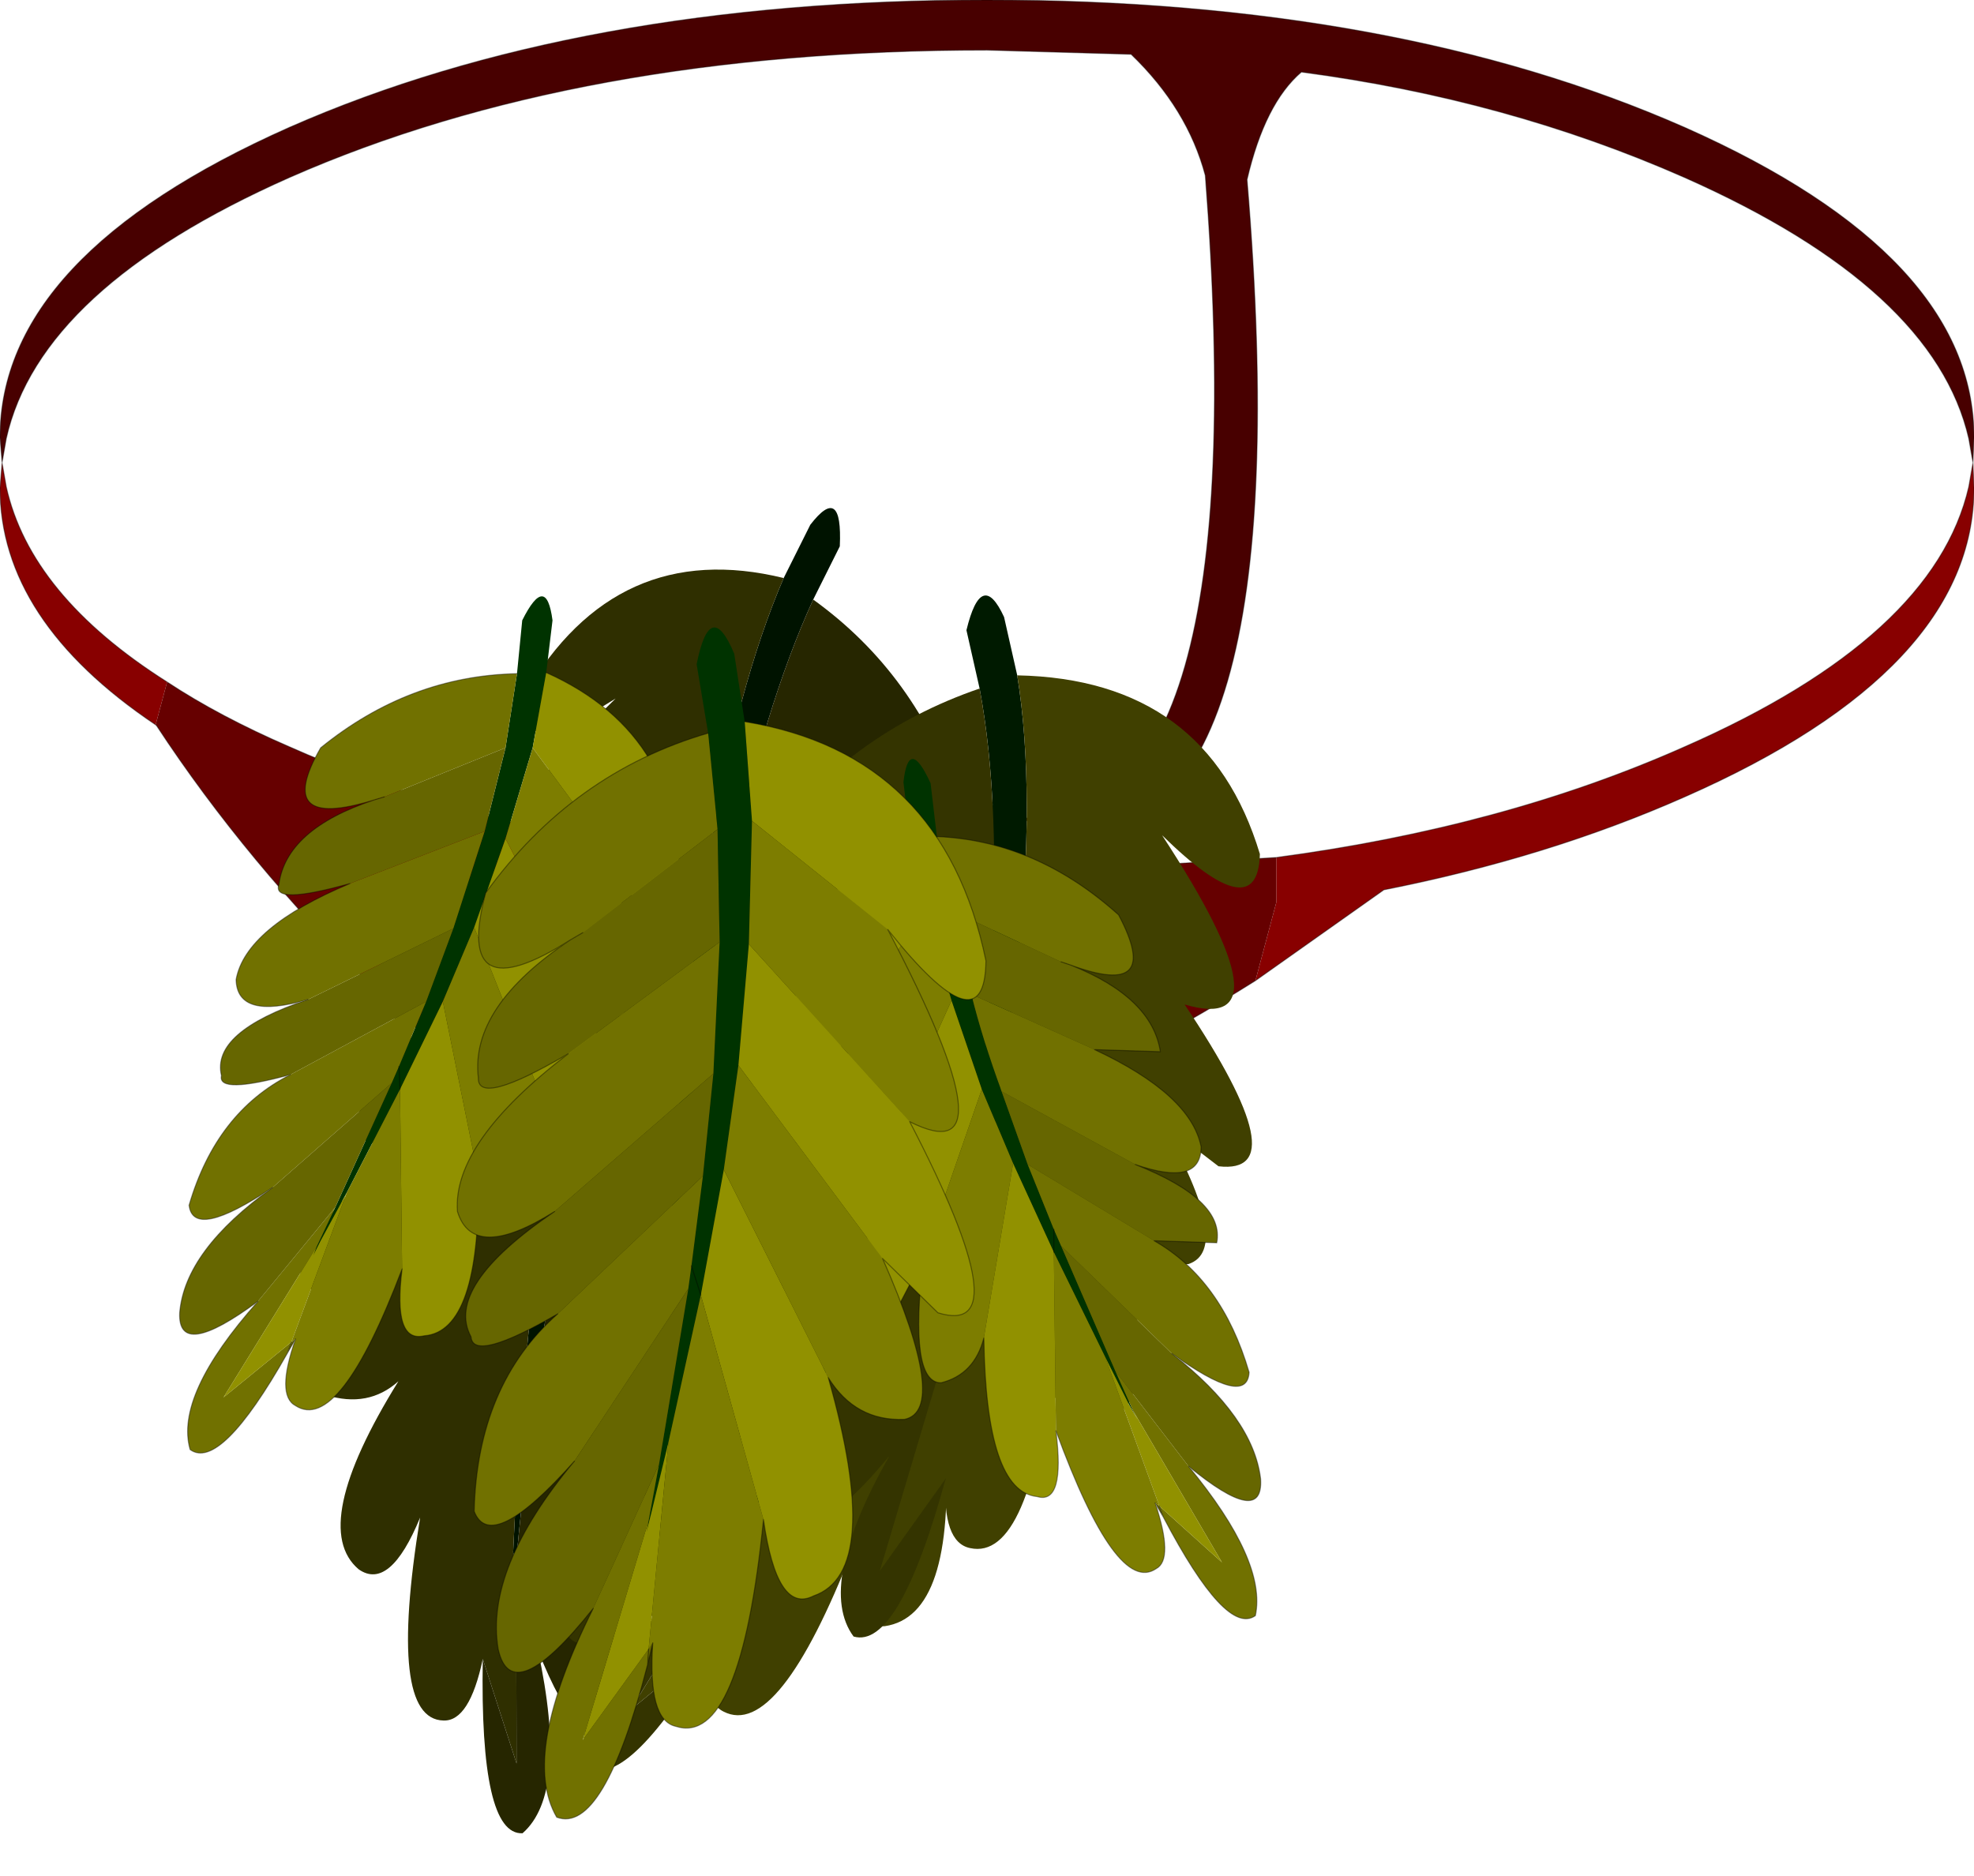 <?xml version="1.0"?>
<svg xmlns="http://www.w3.org/2000/svg" xmlns:xlink="http://www.w3.org/1999/xlink" width="94.5px" height="89.8px"><g transform="matrix(1, 0, 0, 1, -205.5, -157.05)"><use xlink:href="#object-0" width="94.5" height="58.8" transform="matrix(1, 0, 0, 1, 205.5, 157.05)"/><use xlink:href="#object-1" width="13.75" height="27.75" transform="matrix(-1.576, -0.422, -0.466, 1.74, 248.05, 197.95)"/><use xlink:href="#object-3" width="13.75" height="27.75" transform="matrix(1.74, 0.466, -0.466, 1.74, 241.4, 192.15)"/><use xlink:href="#object-5" width="13.75" height="27.75" transform="matrix(-1.576, -0.422, -0.466, 1.74, 255.5, 184.15)"/><use xlink:href="#object-7" width="13.75" height="27.75" transform="matrix(1.801, 0, 0, 1.801, 241.05, 185.6)"/><use xlink:href="#object-9" width="51.75" height="58.55" transform="matrix(1, 0, 0, 1, 214.1, 185.6)"/></g><defs><g transform="matrix(1, 0, 0, 1, -205.5, -157.05)" id="object-0"><path fill-rule="evenodd" fill="#480000" stroke="none" d="M259.65 159.65L252.75 159.45Q233.2 159.45 219.35 165.55Q207.4 170.85 205.8 178.05L205.6 179.2L205.5 178Q205.5 169.3 219.35 163.15Q233.2 157.05 252.75 157.05Q272.3 157.05 286.15 163.15Q300 169.3 300 178L299.95 179.2L299.75 178.05Q298.1 170.85 286.15 165.55Q277.65 161.8 267.8 160.5Q266.05 162 265.2 165.65Q267.9 197.95 256.05 197.1L254.4 196.2Q265.65 197.05 263.2 165.45Q262.35 162.25 259.65 159.65"/><path fill-rule="evenodd" fill="#880000" stroke="none" d="M205.6 179.2L205.8 180.35Q206.95 185.55 213.5 189.7L212.95 191.75Q205.5 186.75 205.5 180.4L205.6 179.2M266.6 198.1Q277.5 196.65 286.15 192.8Q298.1 187.55 299.75 180.35L299.95 179.2L300 180.4Q300 189.1 286.15 195.2Q279.6 198.1 271.75 199.65L265.6 204L266.6 200.25L266.6 198.1"/><path fill-rule="evenodd" fill="#660000" stroke="none" d="M213.5 189.7Q216 191.35 219.35 192.8Q233.2 198.95 252.75 198.95L266.6 198.1L266.6 200.25L265.6 204Q253.3 211.75 237.5 215.85Q221.6 204.9 213 191.8L212.95 191.75L213.5 189.7"/><path fill="none" stroke="#000000" stroke-opacity="0.4" stroke-width="0.05" stroke-linecap="round" stroke-linejoin="round" d="M205.6 179.2L205.8 178.05Q207.4 170.85 219.35 165.55Q233.2 159.45 252.75 159.45L259.65 159.65Q262.35 162.25 263.2 165.45Q265.65 197.05 254.4 196.2L256.05 197.1Q267.9 197.95 265.2 165.65Q266.05 162 267.8 160.5Q277.65 161.8 286.15 165.55Q298.1 170.85 299.75 178.05L299.95 179.2L300 178Q300 169.3 286.15 163.15Q272.3 157.05 252.75 157.05Q233.2 157.05 219.35 163.15Q205.5 169.3 205.5 178L205.6 179.2L205.8 180.35Q206.95 185.55 213.5 189.7Q216 191.35 219.35 192.8Q233.2 198.95 252.75 198.95L266.6 198.1Q277.5 196.65 286.15 192.8Q298.1 187.55 299.75 180.35L299.95 179.2L300 180.4Q300 189.1 286.15 195.2Q279.6 198.1 271.75 199.65L265.6 204Q253.3 211.75 237.5 215.85Q221.6 204.9 213 191.8L212.95 191.75Q205.5 186.75 205.5 180.4L205.6 179.2"/></g><g transform="matrix(1, 0, 0, 1, 6.85, 13.9)" id="object-1"><use xlink:href="#object-2" width="13.75" height="27.75" transform="matrix(1, 0, 0, 1, -6.85, -13.9)"/></g><g transform="matrix(1, 0, 0, 1, 6.85, 13.9)" id="object-2"><path fill-rule="evenodd" fill="#001300" stroke="none" d="M-0.55 -11.45L-0.9 -13Q-0.5 -14.65 0.1 -13.35L0.45 -11.8Q1.45 -5.6 -1.5 6.6L-1.75 7L-1.65 6.8Q0.6 -5.3 -0.55 -11.45"/><path fill-rule="evenodd" fill="#2f2f00" stroke="none" d="M0.45 -11.8Q5.5 -11.7 6.9 -7.05Q6.85 -5.05 4.3 -7.55Q7.8 -2.2 4.9 -3.05Q7.95 1.5 5.8 1.25L4.3 0.1Q6.2 3.45 5 3.85Q3.7 3.9 3.05 3Q4.5 7.35 2.75 8.1Q1.7 8.45 1.4 6.35Q0.8 11.75 -0.8 11.4Q-1.55 11.25 -1.45 9.55L-3.2 12L-1.65 6.8L-1.75 7L-1.5 6.6Q1.45 -5.6 0.45 -11.8"/><path fill-rule="evenodd" fill="#262600" stroke="none" d="M-1.45 9.55Q-2.7 14.1 -3.9 13.75Q-4.9 12.4 -2.95 8.95Q-5.05 11.5 -5.5 10.2Q-6 8.3 -3.7 5.65Q-5.9 7.9 -6.2 7.05Q-6.25 4.1 -4.1 2.25Q-6.4 3.6 -6.45 3.05Q-7.25 1.8 -4.35 -0.05Q-6.45 1.4 -6.85 0.25Q-7 -1.45 -4.1 -3.7Q-6.4 -2.2 -6.4 -2.95Q-6.6 -4.55 -4.05 -6.35Q-7.1 -4.35 -6.2 -7.3Q-4.05 -10.25 -0.55 -11.45Q0.6 -5.3 -1.65 6.8L-3.2 12L-1.45 9.55"/></g><g transform="matrix(1, 0, 0, 1, 6.85, 13.9)" id="object-3"><use xlink:href="#object-4" width="13.75" height="27.75" transform="matrix(1, 0, 0, 1, -6.85, -13.9)"/></g><g transform="matrix(1, 0, 0, 1, 6.85, 13.9)" id="object-4"><path fill-rule="evenodd" fill="#001a00" stroke="none" d="M-0.55 -11.45L-0.9 -13Q-0.5 -14.65 0.1 -13.35L0.45 -11.8Q1.45 -5.6 -1.5 6.6L-1.75 7L-1.65 6.8Q0.6 -5.3 -0.55 -11.45"/><path fill-rule="evenodd" fill="#404000" stroke="none" d="M0.45 -11.8Q5.5 -11.7 6.9 -7.05Q6.85 -5.05 4.3 -7.55Q7.8 -2.2 4.9 -3.05Q7.95 1.5 5.8 1.25L4.3 0.1Q6.2 3.45 5 3.85Q3.7 3.9 3.05 3Q4.5 7.35 2.75 8.1Q1.7 8.45 1.4 6.35Q0.8 11.75 -0.8 11.4Q-1.55 11.25 -1.45 9.55L-3.2 12L-1.65 6.8L-1.75 7L-1.5 6.6Q1.45 -5.6 0.45 -11.8"/><path fill-rule="evenodd" fill="#343400" stroke="none" d="M-1.45 9.55Q-2.7 14.1 -3.9 13.75Q-4.9 12.4 -2.95 8.95Q-5.05 11.5 -5.5 10.2Q-6 8.3 -3.7 5.65Q-5.9 7.9 -6.2 7.05Q-6.25 4.1 -4.1 2.25Q-6.4 3.6 -6.45 3.05Q-7.25 1.8 -4.35 -0.05Q-6.45 1.4 -6.85 0.25Q-7 -1.45 -4.1 -3.7Q-6.4 -2.2 -6.4 -2.95Q-6.6 -4.55 -4.05 -6.35Q-7.1 -4.35 -6.2 -7.3Q-4.05 -10.25 -0.55 -11.45Q0.6 -5.3 -1.65 6.8L-3.2 12L-1.45 9.55"/></g><g transform="matrix(1, 0, 0, 1, 6.85, 13.9)" id="object-5"><use xlink:href="#object-6" width="13.75" height="27.75" transform="matrix(1, 0, 0, 1, -6.85, -13.9)"/></g><g transform="matrix(1, 0, 0, 1, 6.85, 13.9)" id="object-6"><path fill-rule="evenodd" fill="#001300" stroke="none" d="M-0.55 -11.45L-0.9 -13Q-0.5 -14.65 0.1 -13.35L0.45 -11.8Q1.45 -5.6 -1.5 6.6L-1.75 7L-1.65 6.8Q0.6 -5.3 -0.55 -11.45"/><path fill-rule="evenodd" fill="#2f2f00" stroke="none" d="M0.45 -11.8Q5.5 -11.7 6.9 -7.05Q6.85 -5.05 4.3 -7.55Q7.8 -2.2 4.9 -3.05Q7.95 1.5 5.8 1.25L4.3 0.1Q6.2 3.45 5 3.85Q3.7 3.9 3.05 3Q4.5 7.35 2.75 8.1Q1.7 8.45 1.4 6.35Q0.8 11.75 -0.8 11.4Q-1.55 11.25 -1.45 9.55L-3.2 12L-1.65 6.8L-1.75 7L-1.5 6.6Q1.45 -5.6 0.45 -11.8"/><path fill-rule="evenodd" fill="#262600" stroke="none" d="M-1.45 9.55Q-2.7 14.1 -3.9 13.75Q-4.9 12.4 -2.95 8.95Q-5.05 11.5 -5.5 10.2Q-6 8.3 -3.7 5.65Q-5.9 7.9 -6.2 7.05Q-6.25 4.1 -4.1 2.25Q-6.4 3.6 -6.45 3.05Q-7.25 1.8 -4.35 -0.05Q-6.45 1.4 -6.85 0.25Q-7 -1.45 -4.1 -3.7Q-6.4 -2.2 -6.4 -2.95Q-6.6 -4.55 -4.05 -6.35Q-7.1 -4.35 -6.2 -7.3Q-4.05 -10.25 -0.55 -11.45Q0.6 -5.3 -1.65 6.8L-3.2 12L-1.45 9.55"/></g><g transform="matrix(1, 0, 0, 1, 6.85, 13.9)" id="object-7"><use xlink:href="#object-8" width="13.75" height="27.75" transform="matrix(1, 0, 0, 1, -6.85, -13.9)"/></g><g transform="matrix(1, 0, 0, 1, 6.85, 13.9)" id="object-8"><path fill-rule="evenodd" fill="#001a00" stroke="none" d="M-0.55 -11.45L-0.9 -13Q-0.5 -14.65 0.1 -13.35L0.45 -11.8Q1.45 -5.6 -1.5 6.6L-1.75 7L-1.65 6.8Q0.6 -5.3 -0.55 -11.45"/><path fill-rule="evenodd" fill="#404000" stroke="none" d="M0.45 -11.8Q5.5 -11.7 6.9 -7.05Q6.85 -5.05 4.3 -7.55Q7.8 -2.2 4.9 -3.05Q7.95 1.5 5.8 1.25L4.3 0.1Q6.2 3.45 5 3.85Q3.7 3.9 3.05 3Q4.5 7.35 2.75 8.1Q1.7 8.45 1.4 6.35Q0.8 11.75 -0.8 11.4Q-1.55 11.25 -1.45 9.55L-3.2 12L-1.65 6.8L-1.75 7L-1.5 6.6Q1.45 -5.6 0.45 -11.8"/><path fill-rule="evenodd" fill="#343400" stroke="none" d="M-1.45 9.55Q-2.7 14.1 -3.9 13.75Q-4.9 12.4 -2.95 8.95Q-5.05 11.5 -5.5 10.2Q-6 8.3 -3.7 5.65Q-5.9 7.9 -6.2 7.05Q-6.25 4.1 -4.1 2.25Q-6.4 3.6 -6.45 3.05Q-7.25 1.8 -4.35 -0.05Q-6.45 1.4 -6.85 0.25Q-7 -1.45 -4.1 -3.7Q-6.4 -2.2 -6.4 -2.95Q-6.6 -4.55 -4.05 -6.35Q-7.1 -4.35 -6.2 -7.3Q-4.05 -10.25 -0.55 -11.45Q0.6 -5.3 -1.65 6.8L-3.2 12L-1.45 9.55"/></g><g transform="matrix(1, 0, 0, 1, -214.1, -185.6)" id="object-9"><path fill-rule="evenodd" fill="#003300" stroke="none" d="M250.35 197.1L250.05 194.55Q249 192.25 248.75 194.5L249.05 197L249.8 200.6L251.05 204.95L252.5 209.2L254 212.75L255.95 217L255.95 215.9L254.7 212.8L253.45 209.3Q252.55 206.85 252 204.65L250.95 200.6L250.35 197.1M255.95 215.9L255.95 217L258.4 222L259.55 224.3L259.95 225L259.75 224.6L258.9 222.7L256.3 216.7L255.95 215.9"/><path fill-rule="evenodd" fill="#717100" stroke="none" d="M250.35 197.1L250.95 200.6L256.3 203.1L256.75 203.25Q261.2 204.9 259.05 200.85Q255.1 197.3 250.35 197.1M252 204.65Q252.55 206.85 253.45 209.3L259.85 212.8Q263 213.9 263 211.95Q262.5 209.45 257.9 207.3L252 204.65M254.7 212.8L255.95 215.9L256.3 216.7L261.6 221.85Q265.2 224.45 265.3 222.75Q264 218.3 260.75 216.45L254.7 212.8M261.2 229.7Q264.2 235.4 265.6 234.4Q266.15 231.8 262.4 227.25L258.9 222.7L259.75 224.6L264 231.85L261 229.15L261.2 229.7"/><path fill-rule="evenodd" fill="#666600" stroke="none" d="M250.95 200.6L252 204.65L257.9 207.3L261.05 207.4Q260.65 204.8 256.75 203.25L256.3 203.1L250.95 200.6M253.45 209.3L254.7 212.8L260.75 216.45L263.75 216.55Q264.15 214.5 259.85 212.8L253.45 209.3M260.8 229L261.2 229.7L261 229.15L260.8 229M262.4 227.25Q266 230.2 265.85 227.85Q265.5 224.9 261.6 221.85L256.3 216.7L258.9 222.7L262.4 227.25"/><path fill-rule="evenodd" fill="#919100" stroke="none" d="M255.95 217L254 212.75L252.6 221.1Q252.7 228.45 255.15 228.7Q256.5 229.1 256.05 225.55L255.95 217M252.5 209.2L251.05 204.95L247.55 212.7Q245.95 221.35 248.45 219.7L249.7 217.3L252.5 209.2M249.8 200.6L249.05 197Q242.95 199.85 243.55 207.6Q244.45 210.85 246.4 205.65L249.8 200.6M259.75 224.6L259.95 225L259.55 224.3L258.4 222L261 229.15L264 231.85L259.75 224.6"/><path fill-rule="evenodd" fill="#7d7d00" stroke="none" d="M254 212.75L252.5 209.2L249.7 217.3Q249 223.25 250.55 223.25Q252.15 222.85 252.6 221.1L254 212.75M251.05 204.95L249.8 200.6L246.4 205.65Q244.55 215.5 247.55 212.7L251.05 204.95M256.05 225.55Q258.95 233.45 260.85 232.15Q261.7 231.7 260.8 229L261 229.15L258.4 222L255.95 217L256.05 225.55"/><path fill="none" stroke="#000000" stroke-opacity="0.4" stroke-width="0.05" stroke-linecap="round" stroke-linejoin="round" d="M255.95 215.9L255.95 217M249.05 197Q242.95 199.85 243.55 207.6Q244.45 210.85 246.4 205.65Q244.55 215.5 247.55 212.7Q245.95 221.35 248.45 219.7L249.7 217.3Q249 223.25 250.55 223.25Q252.15 222.85 252.6 221.1Q252.7 228.45 255.15 228.7Q256.5 229.1 256.05 225.55Q258.95 233.45 260.85 232.15Q261.7 231.7 260.8 229L261.2 229.7Q264.2 235.4 265.6 234.4Q266.15 231.8 262.4 227.25Q266 230.2 265.85 227.85Q265.5 224.9 261.6 221.85Q265.2 224.45 265.3 222.75Q264 218.3 260.75 216.45L263.75 216.55Q264.15 214.5 259.85 212.8Q263 213.9 263 211.95Q262.5 209.45 257.9 207.3L261.05 207.4Q260.65 204.8 256.75 203.25Q261.2 204.9 259.05 200.85Q255.1 197.3 250.35 197.1M256.75 203.25L256.3 203.1M261.2 229.7L261 229.15"/><path fill-rule="evenodd" fill="#003300" stroke="none" d="M229.7 192.85L230.25 189.3L230.5 186.75Q231.65 184.45 231.95 186.75L231.65 189.25L231 192.85L229.7 197.2L228.2 201.45L226.7 205L224.65 209.2L224.6 208.1L225.9 205L227.2 201.5L228.7 196.85L229.7 192.85M224.6 208.1L224.65 209.2L222.1 214.15L220.85 216.45L220.5 217.15L220.65 216.75L221.55 214.85L224.25 208.9L224.6 208.1"/><path fill-rule="evenodd" fill="#717100" stroke="none" d="M230.25 189.3L229.7 192.85L223.9 195.2L223.4 195.35Q218.55 196.85 220.85 192.85Q225.1 189.4 230.25 189.3M228.7 196.85L227.2 201.5L220.25 204.9Q216.85 205.9 216.8 203.95Q217.25 201.45 222.25 199.35L228.7 196.85M225.9 205L224.6 208.1L224.25 208.9L218.55 213.9Q214.75 216.45 214.55 214.75Q215.85 210.3 219.4 208.5L225.9 205M219.25 221.85Q216.05 227.5 214.6 226.45Q213.85 223.85 217.85 219.35L221.55 214.85L220.65 216.75L216.2 223.95L219.45 221.3L219.25 221.85"/><path fill-rule="evenodd" fill="#666600" stroke="none" d="M229.7 192.85L228.7 196.85L222.25 199.35Q218.5 200.4 218.85 199.4Q219.2 196.75 223.4 195.35L223.9 195.2L229.7 192.85M227.2 201.5L225.9 205L219.4 208.5Q215.9 209.45 216.1 208.55Q215.6 206.45 220.25 204.9L227.2 201.5M219.65 221.15L219.25 221.85L219.45 221.3Q219.5 221.25 219.65 221.15M217.85 219.35Q214 222.2 214.1 219.9Q214.35 216.9 218.55 213.9L224.25 208.9L221.55 214.85L217.85 219.35"/><path fill-rule="evenodd" fill="#919100" stroke="none" d="M224.65 209.2L226.7 205L228.4 213.4Q228.5 220.8 225.8 221Q224.3 221.35 224.75 217.8L224.65 209.2M228.2 201.45L229.7 197.2L233.75 205.05Q235.7 213.85 232.95 212.15L231.45 209.65L228.2 201.45M231 192.85L231.65 189.25Q238.45 192.3 238 200.05Q237.05 203.3 234.8 198L231 192.85M220.65 216.75L220.5 217.15L220.85 216.45L222.1 214.15L219.45 221.3L216.2 223.95L220.65 216.75"/><path fill-rule="evenodd" fill="#7d7d00" stroke="none" d="M226.7 205L228.2 201.45L231.45 209.65Q232.4 215.7 230.7 215.6Q228.95 215.2 228.4 213.4L226.7 205M229.7 197.2L231 192.85L234.8 198Q237.05 208 233.75 205.05L229.7 197.2M224.75 217.8Q221.75 225.7 219.65 224.35Q218.7 223.85 219.65 221.15Q219.5 221.25 219.45 221.3L222.1 214.15L224.65 209.2L224.75 217.8"/><path fill="none" stroke="#000000" stroke-opacity="0.4" stroke-width="0.05" stroke-linecap="round" stroke-linejoin="round" d="M224.6 208.1L224.65 209.2M230.25 189.3Q225.1 189.4 220.85 192.85Q218.55 196.85 223.4 195.35L223.9 195.2M222.25 199.35Q218.5 200.4 218.85 199.4Q219.2 196.75 223.4 195.35M231.65 189.25Q238.45 192.3 238 200.05Q237.05 203.3 234.8 198Q237.05 208 233.75 205.05Q235.7 213.85 232.95 212.15L231.45 209.65Q232.4 215.7 230.7 215.6Q228.95 215.2 228.4 213.4Q228.5 220.8 225.8 221Q224.3 221.35 224.75 217.8Q221.75 225.7 219.65 224.35Q218.7 223.85 219.65 221.15L219.25 221.85Q216.05 227.5 214.6 226.45Q213.85 223.85 217.85 219.35Q214 222.2 214.1 219.9Q214.35 216.9 218.55 213.9Q214.75 216.45 214.55 214.75Q215.85 210.3 219.4 208.5Q215.9 209.45 216.1 208.55Q215.6 206.45 220.25 204.9Q216.85 205.9 216.8 203.95Q217.25 201.45 222.25 199.35M219.25 221.85L219.45 221.3"/><path fill-rule="evenodd" fill="#003300" stroke="none" d="M241.15 191.6L241.5 196.35L241.35 202.25L240.85 208.05L240.15 213.05L239.05 219.05L238.6 217.65L239.15 213.35L239.65 208.45L239.95 202.15L239.85 196.75L239.4 192.15L238.85 188.85Q239.5 185.6 240.65 188.35L241.15 191.6M238.6 217.65L239.05 219.05L237.5 226.1L236.7 229.4L236.45 230.4L236.55 229.85L237.05 227.15L238.45 218.75L238.6 217.65"/><path fill-rule="evenodd" fill="#919100" stroke="none" d="M241.5 196.35L241.15 191.6Q250.65 193.15 252.7 203.05Q252.65 207.4 248 201.55L241.5 196.35M239.05 219.05L240.15 213.05L245.15 223Q247.8 232.3 244.45 233.45Q242.7 234.35 242.05 229.8L239.05 219.05M240.85 208.05L241.35 202.25L249.05 210.75Q254.45 221.15 250.4 219.9L247.75 217.3L240.85 208.05M236.55 229.85L236.45 230.4L236.7 229.4L237.5 226.1L236.55 236L233.4 240.35L236.55 229.85"/><path fill-rule="evenodd" fill="#717100" stroke="none" d="M239.4 192.15L239.85 196.75L233.4 201.7L232.8 202.05Q227.2 205.6 228.75 199.8Q232.9 194.05 239.4 192.15M239.95 202.15L239.65 208.45L232.05 215.05Q228.15 217.5 227.4 215.05Q227.15 211.75 232.7 207.5L239.95 202.15M239.15 213.35L238.6 217.65L238.45 218.75L233 227Q229 231.5 228.2 229.4Q228.35 223.35 232.2 219.95L239.15 213.35M236.5 236.75Q234.4 244.9 232.15 244.05Q230.4 241.05 233.9 234.05L237.05 227.15L236.55 229.85L233.4 240.35L236.55 236L236.5 236.75"/><path fill-rule="evenodd" fill="#666600" stroke="none" d="M239.85 196.75L239.95 202.15L232.7 207.5Q228.35 210.05 228.4 208.65Q228 205.25 232.8 202.05L233.4 201.7L239.85 196.75M239.65 208.45L239.15 213.35L232.2 219.95Q228.15 222.3 228.05 221.05Q226.75 218.65 232.05 215.05L239.65 208.45M236.75 235.7L236.5 236.75L236.55 236L236.75 235.7M233.9 234.05Q230 238.95 229.35 236Q228.7 232.15 233 227L238.45 218.75L237.05 227.15L233.9 234.05"/><path fill-rule="evenodd" fill="#7d7d00" stroke="none" d="M240.15 213.05L240.85 208.05L247.75 217.3Q250.95 224.55 248.8 225Q246.45 225.1 245.15 223L240.15 213.05M241.35 202.25L241.5 196.35L248 201.55Q254.2 213.35 249.05 210.75L241.35 202.25M242.05 229.8Q240.95 240.7 237.85 239.7Q236.5 239.4 236.75 235.7L236.55 236L237.5 226.1L239.05 219.05L242.05 229.8"/><path fill="none" stroke="#000000" stroke-opacity="0.4" stroke-width="0.05" stroke-linecap="round" stroke-linejoin="round" d="M238.6 217.65L239.05 219.05M248 201.55Q252.65 207.4 252.7 203.05Q250.65 193.15 241.15 191.6M232.8 202.05L233.4 201.7M232.8 202.05Q227.2 205.6 228.75 199.8Q232.9 194.05 239.4 192.15M232.7 207.5Q228.35 210.05 228.4 208.65Q228 205.25 232.8 202.05M249.05 210.75Q254.45 221.15 250.4 219.9L247.75 217.3Q250.95 224.55 248.8 225Q246.45 225.1 245.15 223Q247.8 232.3 244.45 233.45Q242.7 234.35 242.05 229.8Q240.95 240.7 237.85 239.7Q236.5 239.4 236.75 235.7L236.5 236.75Q234.4 244.9 232.15 244.05Q230.4 241.05 233.9 234.05Q230 238.95 229.35 236Q228.7 232.15 233 227Q229 231.5 228.2 229.4Q228.35 223.35 232.2 219.95Q228.15 222.3 228.05 221.05Q226.75 218.65 232.05 215.05Q228.15 217.5 227.4 215.05Q227.15 211.75 232.7 207.5M236.5 236.75L236.55 236M248 201.55Q254.2 213.35 249.05 210.75"/></g></defs></svg>
